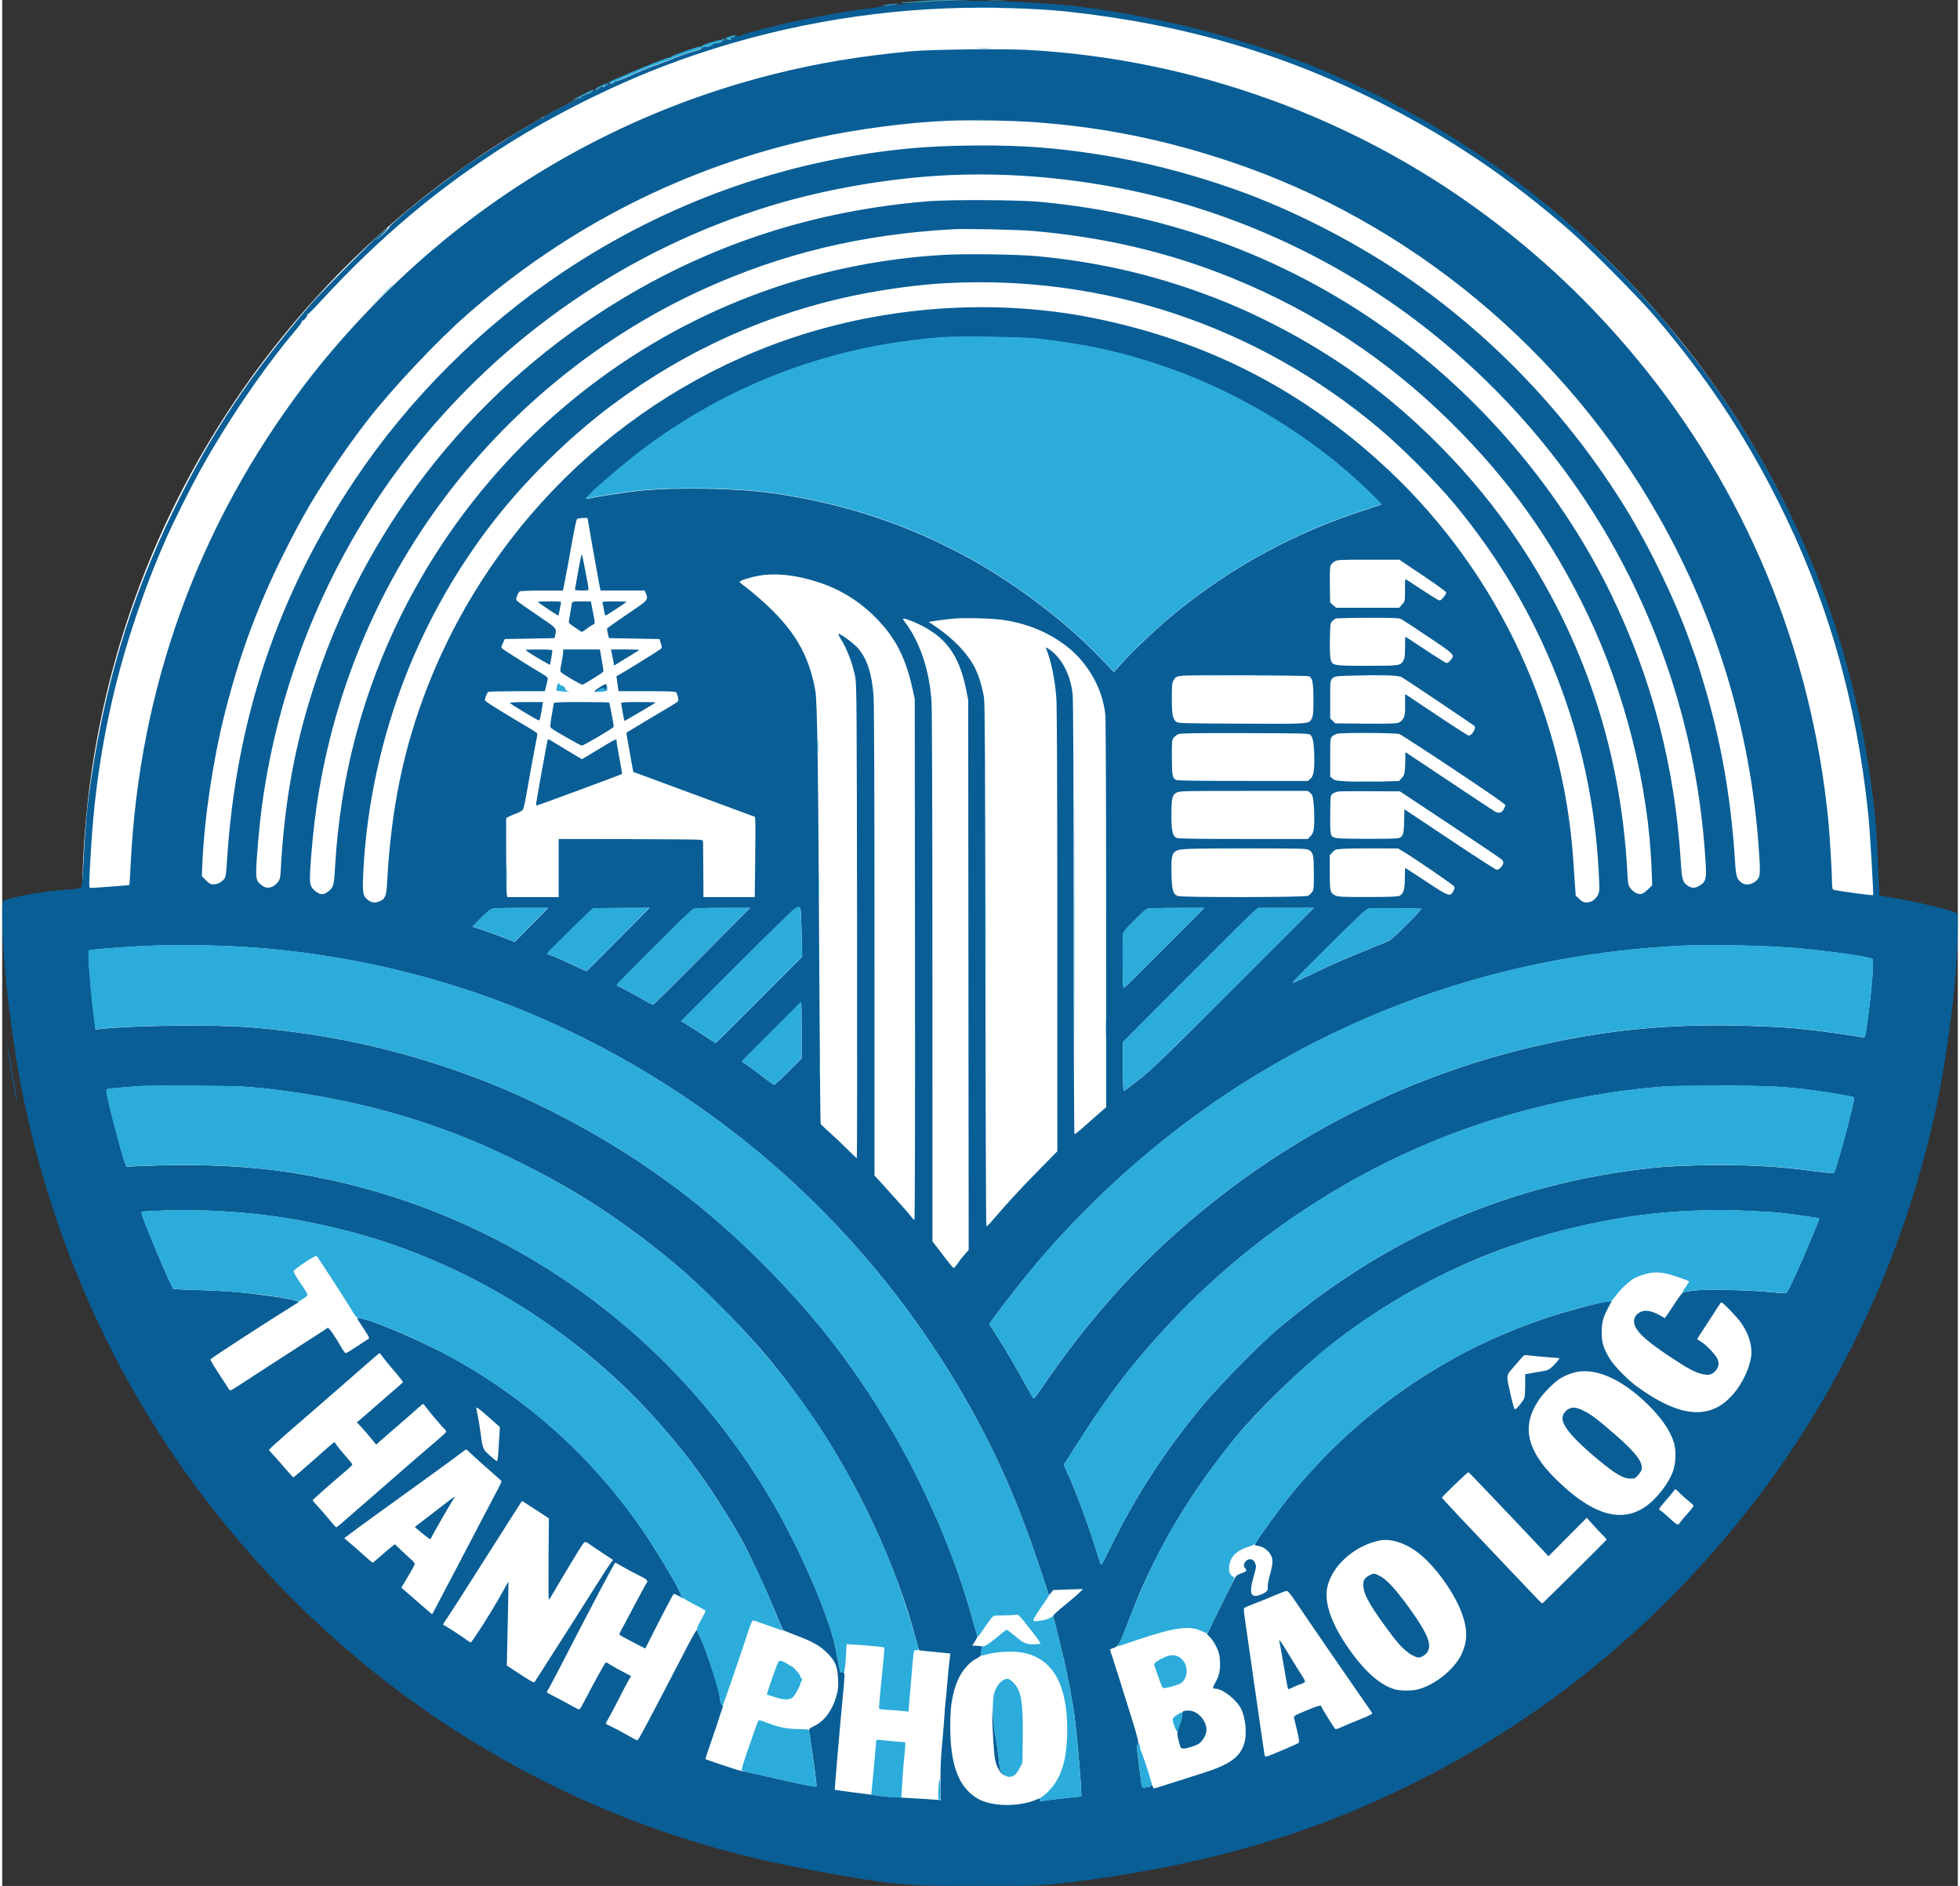 <svg height="310.156" viewBox="0 0 446 430" width="322.418" xmlns="http://www.w3.org/2000/svg"><rect x="0" y="0" width="446" height="430" fill="#333333" stroke="none"/><g fill-rule="evenodd"><path d="m18.242 205.773c0-113.156 91.676-204.887 204.758-204.887s204.758 91.73 204.758 204.887c0 113.152-91.676 204.883-204.758 204.883s-204.758-91.73-204.758-204.883zm0 0" fill="#fff"/><path d="m26.57 245.258c0-100.656 87.824-182.258 196.164-182.258s196.164 81.602 196.164 182.258c0 100.66-87.824 182.258-196.164 182.258s-196.164-81.598-196.164-182.258zm0 0" fill="#fff"/><path d="m216.594.258c-5.465.191-10.398.531-13.312.91-1.305.172-4.184.551-6.398.84-2.211.289-5.047.715-6.293.941-4.133.758-9.895 1.871-10.633 2.055-.395.102-2.344.578-4.332 1.062-1.984.484-3.656.93-3.715.992s-.336.137-.621.168c-.281.031-.652.113-.824.188-.172.074-.59.172-.93.215-.34.047-.727.223-.855.391-.152.203-.41.266-.742.18-.328-.082-.625-.012-.832.199-.18.18-.473.324-.652.324-.176 0-.324.105-.324.234 0 .152-.254.191-.73.113-.508-.082-.766-.035-.84.156-.129.344-1.801.832-2.25.66-.18-.07-.277-.047-.219.051.199.324-1.469.918-2.195.777-.441-.086-.578-.066-.387.059.227.145.113.266-.488.516-.43.18-.863.328-.957.328-.191 0-3.008.93-3.754 1.238-.25.105-1.109.434-1.902.73-.793.301-1.629.629-1.855.734-.23.105-.926.367-1.551.578-1.547.527-3.992 1.539-6.68 2.758-1.23.559-2.375.965-2.535.902-.168-.062-.25-.027-.184.078.113.18-.488.473-.848.406-.418-.074-.707.035-.59.223.07.113-.004.152-.168.09-.164-.062-.352.043-.426.23-.07.191-.262.293-.426.23-.164-.062-.621.105-1.012.375-.398.27-.77.441-.828.379-.059-.059-.395.098-.746.348-.352.25-.75.477-.891.5-.137.023-.484.172-.766.332-.285.16-.586.273-.672.25-.086-.023-.152.062-.152.195 0 .133-.055.188-.125.121-.066-.066-1.48.586-3.145 1.445-4.199 2.18-5.418 2.863-5.297 2.984.055.059-.02.102-.172.102s-.824.332-1.496.734c-.672.402-1.965 1.164-2.871 1.695-3.52 2.055-12.305 7.785-14.859 9.691-.336.254-1.875 1.402-3.422 2.555-2.879 2.145-7.773 6.02-9.07 7.18-.398.355-1.352 1.191-2.117 1.855-.766.664-1.344 1.281-1.289 1.371.055.086-.574.77-1.395 1.512-2.008 1.816-2.07 1.812-.172-.004 2.141-2.055 1.551-1.902-.723.184-3.027 2.781-13.473 13.355-15.461 15.656-13.715 15.852-22.723 29.332-31.191 46.68-10.246 20.98-16.352 41.547-19.574 65.93-.527 4-.793 7.348-1.145 14.371-.125 2.445-.27 4.836-.324 5.312-.121 1.027-.027.996-3.902 1.309-4.84.387-10.07 1.238-12.777 2.074l-1.336.414-.145.977c-.195 1.305.047 8.781.43 13.277.539 6.293 1.184 11.676 2.293 19.129 4.301 28.969 14.984 58.594 29.965 83.121.625 1.02 1.465 2.418 1.867 3.098 1.176 1.992 6.363 9.684 8.578 12.719 13.5 18.488 29.613 34.809 47.594 48.203 19.977 14.879 42.812 26.539 65.906 33.652 5.879 1.809 6.562 2.004 11.336 3.223 7.398 1.887 13.16 3.086 23.273 4.848 12.254 2.141 15.395 2.379 31.27 2.387 10.461.004 13.25-.055 16.508-.359 11.629-1.082 26.512-3.668 38.492-6.676 16.125-4.051 30.418-9.387 45.422-16.957 30.77-15.527 57.488-38.031 78.539-66.148 19.281-25.754 33-56.227 39.711-88.215 2.652-12.629 4.742-30.234 4.746-39.996v-3.32l-1.086-.453c-1.883-.781-10.129-2.645-15.012-3.387l-1.754-.27-.145-3.203c-.395-8.789-.617-12.551-.891-15.164-2.227-20.973-7.133-40.332-14.949-58.922-7.449-17.723-17.336-34.289-29.305-49.105-1.312-1.629-2.699-3.352-3.074-3.828-1.516-1.91-6.652-7.605-9.93-11.008-3.215-3.336-9.961-9.801-12.09-11.582-.793-.668-2.141-1.824-2.992-2.57-2.594-2.285-7.465-6.109-11.867-9.324-6.469-4.723-15.922-10.734-21.348-13.574-.961-.504-1.934-1.043-2.16-1.207-.23-.16-.586-.293-.789-.293-.199 0-.367-.09-.367-.195 0-.344-7.203-3.879-14.551-7.141-10.324-4.582-24.031-8.977-37.355-11.973-4.031-.91-10.938-2.242-13.004-2.508-.566-.074-1.82-.266-2.785-.422-8.766-1.438-23.824-2.297-33.953-1.941m-.93 1.637c-22.176.832-44.344 5.348-64.91 13.227-11.699 4.48-24.945 11.098-35.395 17.684-15.789 9.949-29.281 21.285-42.715 35.879-1.516 1.648-2.836 2.977-2.934 2.949-.094-.031-.148.027-.121.129.094.32-.887 1.488-1.125 1.344-.133-.082-.168-.047-.09.082.078.121-.398.852-1.051 1.625-7.645 8.996-15.934 21.168-22.449 32.949-2.004 3.625-6.066 11.77-7.324 14.684-.367.852-.832 1.922-1.031 2.375-2.531 5.762-5.34 13.41-7.633 20.781-4.664 14.988-7.574 30.918-8.555 46.832-.586 9.496-.594 10.027-.18 10.023.895-.004 8.789-.605 8.855-.672.039-.039.168-2.07.285-4.504 1.941-40.461 15.367-77.516 39.695-109.574 8.801-11.594 20.234-23.449 31.613-32.785 22.184-18.191 47.762-31.09 75.367-38.012 10.074-2.523 19.496-4.098 31.234-5.211 4.602-.434 21.148-.625 26.836-.309 37.391 2.09 73.844 15.184 103.734 37.262 13.062 9.652 24.414 20.375 34.82 32.906 24.906 29.984 40.047 66.414 43.887 105.602.305 3.121.828 11.801.828 13.777.004 1.094.094 1.758.262 1.895.246.203 8.984 1.41 9.109 1.254.156-.184-.719-14.766-1.102-18.473-2.695-25.949-9.355-49.062-20.562-71.336-7.805-15.512-16.414-28.422-28.137-42.18-3.547-4.164-14.969-15.684-19.215-19.383-13.711-11.941-26.57-20.688-42.207-28.711-22.75-11.668-45.836-18.461-72.652-21.371-6.965-.754-18.398-1.066-27.141-.738m-.102 25.641c-9.109.383-20.527 1.883-29.926 3.938-29.66 6.48-56.539 20.066-79.566 40.215-6.855 6-16.953 16.711-22.699 24.082-5.262 6.75-11.473 16.055-14.902 22.332-8.492 15.539-13.57 28.289-17.621 44.227-2.715 10.699-4.723 24.02-5.18 34.391l-.133 3.047.934.934c.77.77 1.066.938 1.691.938.891 0 1.68-.371 2.375-1.117.473-.508.516-.77.766-4.621 2.07-32.055 11.621-60.387 29.188-86.586 12.367-18.441 28.793-34.84 47.277-47.203 23.773-15.898 50.586-25.496 78.922-28.25 8.598-.836 21.805-.934 30.234-.227 15.324 1.285 29.504 4.348 44.273 9.559 13.5 4.766 28.359 12.449 40.398 20.887 19.352 13.562 35.965 31.23 48.551 51.629 5.66 9.172 11.363 21.004 14.863 30.824.527 1.48 1.09 3.039 1.254 3.469.164.426.906 2.801 1.652 5.273 4.074 13.492 6.379 26.531 7.293 41.246.203 3.273.414 3.949 1.492 4.75 1.051.789 2.805.355 3.762-.934.496-.66.516-1.945.133-7.281-1.922-26.469-9.605-51.93-22.637-75.012-21.555-38.188-56.867-67.48-97.895-81.207-14.953-5-29.062-7.848-44.488-8.977-5.215-.379-14.914-.539-20.012-.324m-.102 12.422c-13.039.625-27.707 3.16-40.094 6.93-32.281 9.824-60.777 29.312-81.918 56.027-18.297 23.117-30.215 51.316-34.219 80.957-.535 3.984-1.234 11.777-1.285 14.406-.047 2.371.125 2.797 1.5 3.734 1.125.773 2.504.363 3.566-1.059.285-.379.434-.957.48-1.848.883-16.715 3.34-29.938 8.305-44.652 12.168-36.09 36.906-66.734 69.773-86.434 21.191-12.699 44.207-20.031 69.449-22.121 4.957-.41 20.555-.344 25.492.109 30.336 2.785 57.984 13.266 81.938 31.062 20.297 15.078 37.59 35.922 48.508 58.469 9.348 19.293 14.531 39.246 15.891 61.125.25 4.02.426 4.566 1.773 5.398.824.512 1.582.449 2.664-.227 1.18-.727 1.41-1.555 1.254-4.426-1.543-27.641-9.508-53.703-23.613-77.242-10.805-18.031-25.543-34.352-42.66-47.238-19.906-14.988-43.363-25.41-67.695-30.086-13.098-2.52-26.387-3.5-39.109-2.887m1.441 12.309c-20.945 1.172-38.996 5.512-57.066 13.723-25.539 11.605-48.047 30.789-63.812 54.387-12.727 19.055-20.988 40.637-24.332 63.582-.598 4.105-1.242 10.609-1.445 14.586-.16 3.129-.039 3.605 1.16 4.617 1.133.957 1.949.953 3.094-.012 1.082-.91 1.195-1.371 1.434-5.672.25-4.539.824-9.941 1.551-14.656 5.621-36.41 25.074-69.777 54.191-92.953 23.848-18.977 52.531-29.969 82.852-31.746 5.207-.305 17.141-.137 21.777.309 14.641 1.41 27.918 4.598 41.445 9.953 11.895 4.711 24.301 11.715 34.406 19.418 11.625 8.859 22.438 19.973 30.887 31.75 16.707 23.281 26.047 50.105 27.586 79.219.148 2.809.199 3.078.695 3.727.727.957 1.801 1.516 2.551 1.328.324-.086 1.004-.562 1.508-1.07l.922-.922-.129-3.562c-.691-19.023-6.051-40.359-14.66-58.355-8.004-16.73-17.797-30.461-31.125-43.641-14.445-14.281-31.094-25.254-49.918-32.902-14.352-5.828-29.055-9.297-45.406-10.715-3.426-.297-15.289-.551-18.164-.391m-1.855 12.305c-5.762.316-13.184 1.293-19.609 2.578-20.273 4.055-39.184 12.488-56.035 24.98-9.844 7.301-19.801 17.055-27.465 26.902-8.113 10.426-14.902 22.344-19.793 34.738-5.676 14.391-9.062 30.004-9.781 45.121-.223 4.652-.121 5.309.934 6.203.891.754 1.707.863 2.859.379 1.191-.5 1.48-1.234 1.637-4.215.887-16.914 3.793-30.906 9.344-45.008 15.035-38.203 46.684-67.824 85.48-80.012 21.527-6.758 45.332-8.039 66.898-3.598 24.684 5.09 45.547 15.57 64.188 32.246 26.027 23.293 42.102 56.02 44.574 90.75.121 1.766.305 4.414.402 5.887l.184 2.68.836.785c.672.629.996.781 1.641.781 1.047 0 2.094-.703 2.605-1.75.379-.781.387-1.02.152-5.477-1.617-30.715-12.961-59.605-32.797-83.527-4.352-5.25-12.004-12.922-17.391-17.441-27.836-23.344-62.734-34.992-98.863-33.004m-1.137 12.398c-3.008.223-8.406.887-11.762 1.449-20.441 3.422-39.512 11.621-56.094 24.121-4.801 3.617-13.156 10.871-12.867 11.164.059.055.551 0 1.098-.129 1.488-.348 8.535-1.414 11-1.668 8.379-.855 22.07-.617 30.238.523 16.547 2.32 31.672 7.371 45.785 15.281 10.445 5.855 21.266 14.117 28.938 22.09l3.301 3.434 2.164-2.398c2.5-2.77 7.871-7.812 11.457-10.758 13.258-10.883 27.66-18.691 44.211-23.973 1.73-.551 3.145-1.062 3.148-1.133 0-.074-1.324-1.418-2.941-2.984-12.199-11.836-28.605-21.98-44.938-27.793-10.348-3.684-18.934-5.621-30.754-6.953-3.488-.395-17.93-.57-21.984-.273m-82.828 41.398c-.121.145-.508 1.891-.863 3.875-.844 4.758-1.812 9.961-2.102 11.316l-.234 1.086h-4.727c-2.602 0-4.891.086-5.09.191-.199.109-.492.586-.648 1.062-.281.855-.277.875.324 1.359.336.27 2.398 1.707 4.582 3.188 4.301 2.922 4.152 2.746 3.793 4.434l-.133.621-11.344.203-.445.934c-.418.863-.426.953-.109 1.262.32.309 6.469 4.191 9.168 5.781.652.387 1.188.824 1.188.973 0 .148-.152.871-.336 1.605l-.336 1.336-6.32.004c-3.477 0-6.426.07-6.559.156-.332.215-.922 1.703-.77 1.949.195.316 3.039 2.113 7.609 4.812 2.273 1.34 4.188 2.527 4.258 2.637.07.109.051.539-.039.957-.215.957-1.883 10.059-2.469 13.469-.246 1.422-.57 2.781-.719 3.02-.152.238-.863.648-1.582.906-.719.262-1.516.605-1.77.762l-.465.285.004 8.215c0 4.52.059 8.562.129 8.988l.129.777h11.711v-13.234l15.941.023c8.77.016 16.176.082 16.461.156.285.07.527.246.535.391.012.141.035 3.047.051 6.461l.035 6.203h11.707l.094-8.43c.055-4.633.059-8.75.016-9.148l-.086-.723-4.164-1.527c-2.289-.836-7.785-2.871-12.211-4.516-4.43-1.648-8.793-3.258-9.703-3.586l-1.648-.586-.434-2.336c-.898-4.859-1.18-6.578-1.098-6.645.133-.113 9.172-5.531 10.457-6.27.625-.359 1.207-.766 1.293-.902.172-.281-.133-1.605-.461-2.012-.164-.195-1.754-.258-6.668-.258h-6.453l-.125-.773c-.066-.43-.176-1.195-.234-1.707l-.113-.93 1.711-.988c1.645-.949 7.469-4.578 8.309-5.18.387-.273.391-.34.094-1.301l-.312-1.012-5.758-.102-5.754-.102-.262-1.023c-.141-.559-.211-1.094-.156-1.188.059-.09 1.359-1.027 2.891-2.082 1.535-1.051 3.504-2.402 4.375-3 1.832-1.258 2.082-1.688 1.621-2.793l-.324-.77h-10.078l-.348-1.707c-.305-1.508-2.594-14.523-2.594-14.746 0-.227-2.242-.062-2.441.176m.812 9.074c-.352 1.762-1.262 6.84-1.262 7.027 0 .098.695.176 1.547.176 1.375 0 1.547-.043 1.547-.391 0-.504-1.398-7.699-1.52-7.82-.051-.051-.191.402-.312 1.008m171.945.586c-.371.227-.77.668-.891.98-.133.348-.191 2.082-.148 4.465l.066 3.895.676.602.672.602h14.398l.641-.73c.703-.805.695-.746.676-3.77-.012-1.598.047-2.09.23-1.984.137.078 1.695 1.098 3.461 2.27 1.77 1.168 3.48 2.242 3.797 2.391.555.25.617.223 1.281-.547.387-.449.676-.957.641-1.133-.031-.176-2.453-1.926-5.379-3.887l-5.32-3.566h-7.062c-6.695 0-7.094.023-7.738.414m-131 3.195c-1.98.309-4.648 1.141-4.637 1.445.004.121.492.555 1.082.965.594.414 2.238 1.77 3.656 3.016 7.52 6.602 11.055 12.492 12.516 20.844.445 2.543.668 17.922.879 60.477.105 20.871.254 38.082.328 38.254.078.168.887.961 1.797 1.758.91.797 2.711 2.492 3.996 3.77 1.289 1.281 2.395 2.328 2.461 2.328.062 0 .086-24.309.051-54.016-.062-49.68-.094-54.156-.414-55.707-.691-3.348-1.859-6.395-3.383-8.809-.277-.441-.473-.891-.438-1 .109-.332 3.422 2.074 4.402 3.199 2.105 2.41 3.23 5.848 3.598 10.984.133 1.828.211 22.504.211 56.09l.004 53.195 1.91 2.09c3.199 3.508 6.137 6.832 6.574 7.449.23.32.504.586.613.586.121 0 .172-22.258.137-59.395l-.059-59.395-.574-2.586c-1.492-6.691-3.758-11.16-7.848-15.445-3.883-4.066-8.41-6.922-13.656-8.602-5.016-1.609-9.359-2.102-13.207-1.496m-50.668 6.004c0 .133 4.602 3.211 4.684 3.129.035-.035.16-.613.281-1.285.117-.672.266-1.387.32-1.586.098-.328-.117-.359-2.59-.359-1.484 0-2.695.043-2.695.102m7.754.363c-.055.254-.199 1.117-.32 1.914-.121.793-.273 1.699-.336 2.008-.098.496.016.645.984 1.293.605.398 1.301.875 1.547 1.051.418.305.504.281 1.441-.441.551-.418 1.211-.859 1.465-.977.566-.258.566-.113.012-2.973l-.457-2.34h-2.121c-2.031 0-2.125.02-2.215.465m6.973-.152c.066.172.223.914.352 1.648.223 1.281.254 1.328.676 1.102.707-.379 4.469-2.887 4.469-2.98 0-.047-1.262-.082-2.805-.082-2.422 0-2.793.043-2.691.312m79.902 3.621c-1.023.102-2.68.305-3.684.453l-1.828.266 1.727 1.176c4.059 2.773 7.312 6.219 8.852 9.367.926 1.895 1.707 4.484 2.066 6.848.188 1.23.262 16.207.305 61.023.035 32.668.133 59.414.227 59.434.094.023.766-.648 1.492-1.5 3.859-4.473 6.223-7.027 11.004-11.891l3.68-3.73-.004-50.129c0-31.246-.078-51.219-.207-53.023-.312-4.434-1.18-8.609-2.41-11.664-.07-.16.324.027.863.414 2.852 2.043 4.758 5.754 5.254 10.215.133 1.188.215 19.645.227 51.016.008 27.035.094 49.203.188 49.262s1.227-.848 2.516-2.012c1.293-1.164 2.883-2.57 3.531-3.125l1.188-1.008-.008-43.758c0-25.582-.082-44.582-.199-45.746-.547-5.648-3.785-11.539-8.367-15.234-4.184-3.375-9.047-5.461-14.809-6.348-2.535-.391-9.031-.562-11.602-.305m87.305-.016c-.227.094-.598.375-.824.625-.375.418-.422.805-.48 4.145-.039 2.184.027 4.016.16 4.504.387 1.449.602 1.488 8.398 1.484 7.402-.004 7.5-.016 8.184-1.191.328-.562.395-1.082.391-3.051-.004-1.305.039-2.371.09-2.371.059 0 2.133 1.352 4.609 3 2.48 1.648 4.648 2.996 4.82 2.996s.551-.285.844-.637c1.055-1.254 1.066-1.238-5.043-5.336-3.07-2.059-5.848-3.879-6.18-4.051-.504-.262-1.742-.312-7.582-.301-3.836.008-7.16.09-7.387.184m-98.297.684c3.5 4.598 5.676 11.09 6.145 18.348.113 1.758.199 27.863.199 62.984l.004 59.98 1.027 1.324c.566.727 1.609 2.09 2.32 3.023.715.941 1.398 1.707 1.52 1.707.125.004.52-.449.879-1.008.359-.559 1.074-1.48 1.586-2.051l.93-1.039-.109-125.438-.461-2.285c-1.645-8.199-4.879-12.418-11.82-15.418-1.023-.441-2.059-.801-2.297-.801-.422 0-.422.012.078.672m-86.219 6.688c.703.547 5.27 3.246 5.34 3.16.074-.086.543-2.922.543-3.273 0-.145-1.07-.215-3.148-.211-2.879.004-3.113.035-2.734.324m8.352.238c-.004.312-.172 1.43-.379 2.48-.34 1.742-.344 1.934-.047 2.191.738.633 4.566 2.852 4.812 2.785.449-.113 4.676-2.742 4.766-2.961.047-.113-.109-1.301-.348-2.637l-.43-2.43h-8.367zm11.02 0c.062.312.23 1.141.363 1.836l.246 1.27 1.051-.672c.578-.371 1.863-1.156 2.859-1.742.992-.59 1.805-1.113 1.805-1.164 0-.055-1.449-.098-3.223-.098h-3.223zm130.359 5.406c-1.59.176-1.738.254-2.211 1.117-.305.555-.363 1.215-.359 4.074.004 3.602.184 4.598.957 5.297.406.371 1.094.391 14.828.453 16.012.074 15.52.109 16.168-1.262.281-.59.344-1.387.344-4.258 0-3.867-.238-5.027-1.098-5.297-.625-.195-26.969-.312-28.629-.125m38.559-.004c-5.445.172-5.012-.293-5.012 5.402v4.332l.57.57.57.574 6.758.066c4.449.043 7.016-.012 7.516-.16.516-.152.906-.461 1.211-.961.402-.648.457-1.023.457-3.18v-2.445l.543.348c.293.188 3.492 2.32 7.105 4.734 3.613 2.414 6.699 4.391 6.863 4.391.727 0 1.738-1.676 1.316-2.18-.18-.219-14.434-9.793-16.57-11.133-.699-.438-4.785-.566-11.328-.359m-171.055 2.297c-1.074.586-2.035 1.434-1.633 1.441.18.004.543-.18.809-.406.262-.227.715-.41 1.008-.41.375.004.453.059.262.18-.207.133-.176.199.145.285.547.141.582.09.48-.77-.098-.84-.109-.844-1.07-.32m-21.055 3.91c0 .188 6.109 3.875 6.609 3.992.191.043.367-.551.609-2.059l.344-2.121h-3.781c-2.098 0-3.781.082-3.781.188m10.035.07c-.039.145-.258 1.422-.488 2.844-.387 2.395-.395 2.605-.082 2.859.758.609 6.645 3.965 6.957 3.965.426 0 7.125-3.941 7.25-4.266.051-.133-.145-1.402-.438-2.82-.289-1.418-.531-2.637-.531-2.707 0-.074-2.836-.133-6.297-.133-4.871 0-6.32.059-6.371.258m15.352-.016c0 .258.672 3.957.738 4.059.02.035.953-.484 2.074-1.152 1.121-.668 2.711-1.609 3.535-2.086.824-.48 1.496-.914 1.496-.969 0-.051-1.762-.094-3.922-.094-2.844 0-3.922.066-3.922.242m127.156 7.055c-.387.137-.898.516-1.133.836-.402.547-.434.844-.422 4.445.012 4.184.148 4.871 1.031 5.211.332.125 6.121.199 15.266.199h14.734l.535-.465c.707-.609.922-1.629.918-4.395-.004-3.199-.266-5.02-.805-5.559-.434-.434-.492-.438-14.926-.48-10.91-.031-14.668.02-15.199.207m36.129-.059c-.383.09-.895.363-1.137.605-.418.422-.438.629-.438 4.793v4.355l.555.477c.5.434.836.492 3.609.633 1.684.082 4.961.098 7.289.031l4.23-.125.641-.695c.582-.633.648-.852.754-2.438.059-.961.082-2.141.051-2.621-.043-.621.012-.836.176-.734.133.078 4.648 3.086 10.043 6.684 5.391 3.598 10.004 6.652 10.254 6.781.828.445 1.484.297 1.926-.43.223-.371.406-.836.41-1.035 0-.25-3.652-2.789-11.715-8.152-6.441-4.281-12.035-7.906-12.434-8.055-.82-.301-12.988-.363-14.215-.074m-180.086 1.602c-.148.484-2.598 14.117-2.598 14.461 0 .148.09.273.199.273.254 0 19.184-7 19.395-7.176.051-.039-.207-1.629-.57-3.531s-.66-3.676-.656-3.945c0-.641.035-.656-4.285 1.945l-3.609 2.176-1.469-.863c-.812-.477-2.504-1.504-3.77-2.281-1.266-.781-2.352-1.422-2.414-1.422-.059 0-.16.164-.223.363m143.527 11.785c-1.031.516-1.211 1.254-1.227 4.926-.016 3.859.273 5.102 1.258 5.445.449.156 5.211.227 15.25.227h14.598l.617-.633c.43-.441.656-.918.746-1.578.18-1.316.148-4.414-.066-6.262-.148-1.293-.27-1.621-.723-2.016l-.547-.469h-14.594c-13.477 0-14.645.027-15.312.359m36.84-.227c-1.043.242-1.562.57-1.703 1.082-.086.297-.152 2.375-.152 4.617 0 4.566.004 4.59 1.465 4.93.922.211 13.344.227 14.098.016 1.039-.293 1.254-.93 1.309-3.875l.055-2.711.512.332c.281.184 4.875 3.246 10.207 6.805 5.336 3.559 9.926 6.523 10.207 6.594.395.102.629-.016 1.086-.527.777-.871.738-1.32-.188-2.043-.621-.484-14.93-10.039-21.414-14.301l-1.445-.949-6.809-.031c-3.746-.02-7 .008-7.227.062m-33.855 13.082c-4.152.184-4.305.398-4.188 5.789.082 3.684.344 4.578 1.457 4.965.965.336 28.992.301 29.652-.043.273-.137.691-.516.93-.836.402-.547.434-.84.422-4.344-.012-4.062-.125-4.637-1.055-5.246-.531-.348-1.367-.375-12.547-.387-6.59-.012-13.191.035-14.672.102m34.922-.008c-1.727.121-1.855.164-2.426.805l-.602.672.008 3.875c0 4.312.09 4.695 1.234 5.27.641.324 1.453.359 7.426.359 4.945-.004 6.844-.074 7.227-.262.938-.469 1.238-1.445 1.238-4.027 0-1.277.043-2.324.102-2.324.055 0 2.168 1.371 4.695 3.043 5.188 3.441 5.547 3.57 6.242 2.281.316-.59.363-.859.195-1.137-.227-.371-8.758-6.219-11.332-7.77l-1.441-.863-5.371-.027c-2.953-.012-6.191.035-7.195.105m-124.977 13.645c-.383.203-6.379 6.062-13.332 13.012l-12.637 12.645 1.465.875c.805.48 2.555 1.598 3.883 2.484 1.332.887 2.469 1.613 2.531 1.613s4.527-4.43 9.922-9.84l9.805-9.836-.141-5.668c-.16-6.281-.09-6.035-1.496-5.285m-69.273.117c-.34.152-1.445 1.117-2.453 2.145l-1.836 1.863.699.195c.887.246 6.902 2.422 8.062 2.91l.871.375 2.695-2.738c1.484-1.508 3.203-3.258 3.824-3.895l1.125-1.152-6.184.008c-4.75.008-6.328.074-6.805.289m23.172-.125c-.27.105-10.477 10.125-10.477 10.281 0 .02.582.246 1.289.5.711.258 2.723 1.152 4.477 2 1.754.84 3.238 1.504 3.301 1.469.066-.031 3.32-3.289 7.23-7.238l7.113-7.184-6.285.016c-3.461.008-6.449.078-6.648.156m22.855.125c-.613.277-17.613 17.188-17.434 17.34.055.043.98.527 2.059 1.074 1.074.547 2.879 1.543 4.004 2.211 1.125.672 2.148 1.188 2.27 1.156.125-.039 5.148-5.02 11.16-11.074l10.934-11.004-6.188.008c-4.766.008-6.328.074-6.805.289m103.57-.09c-.691.277-5.172 4.797-5.426 5.469-.152.395-.207 2.633-.168 6.641.051 5.301.098 6.023.367 5.871.172-.094 4.348-4.227 9.285-9.18l8.973-9.008-6.289.012c-3.461.008-6.492.094-6.742.195m24.578.391c-.441.328-7.398 7.215-15.457 15.305l-14.656 14.703v5.578c0 3.07.078 5.578.172 5.582.098 0 1.676-1.18 3.512-2.625 2.945-2.316 5.461-4.746 21.594-20.883l18.266-18.258h-12.625zm26.094-.457c-.676.078-1.633.957-9.25 8.496-4.672 4.625-8.418 8.438-8.316 8.469.102.035 1.988-.809 4.199-1.879 4.789-2.32 7.586-3.547 13.078-5.75 2.262-.906 4.434-1.812 4.828-2.016.863-.445 7.531-7.086 7.273-7.246-.215-.133-10.742-.203-11.812-.074m-281.289 8.645c-5.43.328-10.449.762-10.719.93-.332.203.371 9.164 1.27 16.195l.23 1.82 1.055-.117c8.137-.883 26.781-1.055 35.109-.32 18.035 1.582 34.395 5.305 51.102 11.633 11.688 4.426 24.801 11.156 35.688 18.316 11.031 7.262 19.723 14.387 29.531 24.207 12.203 12.223 21.547 24.461 30.164 39.508 7.254 12.664 13.707 27.934 17.172 40.629.402 1.48.879 3.117 1.055 3.645.324.953.324.957-.316 1.965l-.637 1.008 1.148.062 1.152.062-.148.766c-.082.418-.152.945-.164 1.168-.008.266-.344.57-.984.891-2.098 1.059-3.98 3.559-4.867 6.465-.867 2.84-1.133 4.898-1.141 8.883-.02 8.832 1.867 13.922 6.109 16.5 3.125 1.895 9.191 2.07 13.359.387 1.145-.465 1.176-.469 1.07-.07-.098.375-.031.398.699.277 1.062-.18 5.379-.695 7.223-.863l1.457-.137-.078-1.789c-.141-3.258-1.086-13.648-1.516-16.637-.523-3.664-1.461-8.637-2.359-12.551-.906-3.93-2.289-9.531-2.461-9.945-.148-.367.207-.715 3.508-3.43 1.129-.926 2.32-1.969 2.648-2.312l.594-.625-3.379.109-3.383.113-.488.598-.488.594-2.324-6.973c-5.18-15.52-10.805-27.93-18.531-40.883-19.57-32.816-47.328-59.195-81.055-77.023-23.668-12.516-49.234-20.062-76.32-22.535-9.223-.844-21.172-1.047-29.984-.52m352.738-.164c-37.496 1.797-72.805 13.211-103.527 33.469-18.07 11.918-35.215 27.699-48.293 44.441-3.984 5.098-6.277 8.152-6.277 8.344 0 .121.734 1.312 1.629 2.656 1.5 2.238 4.922 8.086 7.328 12.52.543.992 1.059 1.809 1.148 1.809.094 0 .754-.859 1.469-1.91 11.754-17.266 23.688-30.301 38.832-42.434 23.875-19.125 51.777-31.945 81.891-37.625 13.355-2.52 25.594-3.434 40.309-3.008 6.926.195 9.246.348 14.594.938 2.918.324 11.121 1.477 11.918 1.676.582.145.57.176 1.066-3.34 1.008-7.172 1.578-14.117 1.188-14.512-.449-.457-9.801-1.797-17.004-2.441-6.711-.598-19.859-.891-26.27-.582m-201.582 13.348c-.23.254-3.266 3.297-6.742 6.754-3.48 3.461-6.301 6.301-6.273 6.312.336.148 3.211 2.23 4.941 3.57 1.211.941 2.328 1.715 2.477 1.715.152 0 1.621-1.352 3.266-3.004l2.988-3.004v-6.402c0-3.523-.051-6.402-.117-6.406-.062 0-.305.207-.539.465m-180.543 9.047c.121 1.48 1.598 10.543 2.039 12.508.473 2.094.352.879-.219-2.227-.297-1.617-.855-4.895-1.234-7.285-.383-2.387-.645-3.734-.586-2.996m29.812 9.641c-.398.039-2.086.176-3.754.309-1.664.133-3.141.312-3.281.398-.191.117-.145.629.207 2.191 1.238 5.504 3.891 15.188 4.223 15.41.117.078.273.102.352.055.082-.051 3.031-.18 6.555-.289 10.863-.336 21.547.211 30.191 1.543 49.84 7.695 92.57 38.969 115.113 84.254 4.715 9.473 8.539 19.242 9.508 24.297 1.164 6.074 1.09 5.777 1.387 5.363.258-.352.277-.352.277-.016 0 .211.098.301.23.223.234-.148.164 1.48-.234 5.387-.484 4.801-1.895 21.219-1.828 21.285.043.043 1.984.312 4.312.609 2.324.293 4.785.625 5.469.738.68.113 3.742.348 6.809.523 3.066.172 6.016.359 6.551.414l.984.098-.027-4.387c-.012-2.688.105-5.637.305-7.598.176-1.766.422-4.695.543-6.512.117-1.82.258-3.59.309-3.93.055-.34.242-2.391.422-4.551.18-2.16.414-4.48.52-5.156.102-.676.156-1.258.121-1.297-.039-.035-1.629-.203-3.539-.371-1.906-.168-3.512-.352-3.57-.406-.051-.055-.355-1.102-.672-2.328-4.387-16.902-13.645-36.656-24.367-51.98-6.254-8.938-11.156-14.848-18.648-22.48-7.301-7.438-12.262-11.82-19.816-17.504-8.988-6.762-16.562-11.43-27.141-16.715-9.809-4.902-18.078-8.156-28.438-11.188-10.668-3.121-24.527-5.598-35.301-6.312-2.797-.184-21.891-.25-23.77-.078m348.805.004c-.398.035-1.883.172-3.305.297-13.484 1.195-28.797 4.539-41.898 9.152-26.062 9.176-49.902 24.828-68.75 45.129-8.086 8.707-13.289 15.48-20.246 26.352l-3.445 5.387.734 1.59c1.828 3.969 4.562 11.262 6.445 17.203.594 1.875 1.117 3.527 1.164 3.668.047.145.156.258.246.254.09 0 1.062-1.84 2.156-4.082 5.719-11.676 12.504-22.07 21.203-32.504 3.297-3.953 12.355-13.199 16.016-16.352 25.168-21.645 53.934-34.09 86.75-37.516 4.926-.516 14.523-.75 20.883-.512 6.305.234 10.176.566 15.965 1.363 2.145.297 3.965.453 4.062.355.559-.578 4.922-16.934 4.598-17.242-.211-.199-5.391-1.09-9.559-1.641-6.328-.84-10.629-1.039-21.773-1.004-5.789.02-10.848.062-11.246.102m-344.371 28.41c-1.586.078-3.059.156-3.27.172-.312.02-.359.129-.246.594.445 1.797 6.738 16.719 7.18 17.023.098.07 2.508.184 5.355.262 2.848.074 6.859.281 8.918.457 4.738.41 11.629 1.395 13.195 1.887l1.199.375-1.922 1.195c-5.797 3.602-18.188 11.66-18.277 11.887-.055.145.773 1.586 1.848 3.203 1.07 1.621 2.062 3.152 2.199 3.41.133.254.359.465.5.465.137 0 .871-.414 1.625-.926.758-.508 4.75-3.102 8.875-5.758 9.93-6.402 11.375-7.34 11.652-7.566.23-.195 1.656 1.832 3.219 4.582.371.648.785 1.184.926 1.188.137 0 1.262-.672 2.5-1.496 1.234-.828 2.418-1.602 2.621-1.719.344-.199.258-.398-.969-2.277-1.891-2.891-1.801-2.652-.898-2.48 3.488.656 14.738 5.508 21.469 9.262 17.598 9.816 32.227 23.207 43.426 39.754 2.426 3.586 6.574 10.418 7.531 12.41.328.68.723 1.504.875 1.824l.285.586-.969-.539c-.527-.297-1.031-.469-1.121-.379-.176.184-2.781 5.148-4.969 9.484l-1.473 2.914-2.805-1.445c-1.543-.793-2.895-1.527-3.004-1.625-.121-.113-.074-.391.133-.746.184-.312 1.555-2.891 3.051-5.734 1.496-2.844 2.805-5.258 2.91-5.367.469-.477.094-.875-1.625-1.703-.988-.477-2.605-1.34-3.602-1.914-.996-.574-1.844-1.043-1.887-1.043-.195 0-5.539 10.102-12.305 23.262-1.289 2.5-2.555 4.895-2.816 5.32-.266.422-.48.844-.48.938 0 .09.625.473 1.395.848.766.375 2.383 1.23 3.594 1.902 1.211.676 2.281 1.227 2.375 1.223.094 0 .5-.629.902-1.395 3.039-5.789 5.02-9.355 5.191-9.355.113 0 .449.172.75.383.457.316 2.344 1.359 4.523 2.492l.465.242-.633 1.078c-.344.594-1.285 2.383-2.086 3.973-.805 1.594-1.82 3.516-2.258 4.273-.441.762-.805 1.434-.805 1.5 0 .062.594.387 1.316.715.723.328 2.301 1.168 3.508 1.863 1.207.695 2.277 1.266 2.383 1.266.238 0 2.18-3.645 11.332-21.285 1.574-3.027 2.227-4.109 2.312-3.824.062.219.422 1.051.793 1.844 1.414 3.031 4.359 12.086 4.363 13.426 0 .734.422 1.996.625 1.871.109-.066.156.004.109.148-.777 2.48-2.25 6.887-3.047 9.129-.562 1.578-.98 2.902-.938 2.949.156.152 7.41 2.574 7.953 2.652.867.121 4.203.855 7.164 1.57 1.473.355 4.375 1 6.449 1.43 3.414.703 3.766.746 3.766.422 0-.543-.77-6.348-1.246-9.402-.23-1.48-.445-2.891-.484-3.141-.055-.375.164-.566 1.23-1.09 2.359-1.164 4.148-3.629 5.066-6.969.359-1.32.418-1.984.336-3.684-.148-2.988-.637-4.152-2.531-6.027-1.672-1.66-3.273-2.547-7.414-4.109-1.359-.512-2.531-1-2.609-1.082-.078-.09-1.141-2.578-2.359-5.535-1.953-4.727-5.602-12.461-7.242-15.348-5.926-10.402-11.766-18.602-19.137-26.852-17.059-19.098-39.68-33.715-64.02-41.367-6.145-1.93-13.676-3.695-20.543-4.816-9.117-1.484-20.266-2.113-29.406-1.652m349.734.004c-14.855.574-31.812 4.23-46.438 10.016-12.582 4.977-25.609 12.52-36.016 20.848-7.047 5.641-16.195 14.535-21.234 20.641-10.066 12.195-18.051 25.508-23.301 38.84-.516 1.305-1.41 3.586-1.984 5.062-1.367 3.504-1.652 3.949-2.703 4.266-.465.137-.809.352-.766.477.367 1.004 3.387 10.512 4.969 15.664 1.469 4.766 1.625 5.469 1.328 5.941-.203.328-.184.914.09 2.953.188 1.395.461 3.496.598 4.66.281 2.309.215 2.23 1.672 1.988.512-.086.781-.242.793-.461.008-.188.109-.082.223.23s.281.57.371.57c.086 0 1.863-.551 3.953-1.223 2.09-.668 5.293-1.691 7.121-2.27 6.219-1.965 8.547-3.641 9.512-6.848.637-2.113.27-5.824-.785-7.891-1.035-2.043-4.211-4.512-5.789-4.512-.715 0-.73-.195-.094-1.309.93-1.633 1.223-2.93 1.105-4.941-.09-1.574-.211-2.059-.836-3.328-.406-.816-1.051-1.789-1.434-2.164l-.699-.672 1.098-2.223c.602-1.219 2.027-4.121 3.164-6.445 1.141-2.324 2.219-4.395 2.402-4.594.18-.199.777-.516 1.332-.699 1.082-.355 1.203-.57.676-1.152-.727-.805.359-2.238 1.48-1.953.352.086.637.383.84.871.289.695.273.871-.324 2.957-1.164 4.094-.715 5.145 1.754 4.141 1.23-.5 1.617-.957 1.43-1.703-.066-.262.172-1.527.535-2.82.766-2.754.742-3.77-.117-4.895-.695-.914-1.578-1.469-2.613-1.645l-.785-.133.332-.645c.527-1.023 5.023-7.246 7.195-9.969 9.828-12.289 21.527-22.426 35.086-30.395 7.516-4.418 15.215-7.898 24.043-10.867 4.031-1.355 11.605-3.406 13.543-3.672l1.262-.168-.777 1.461c-1.242 2.352-1.535 3.461-1.523 5.801.008 2.277.375 3.484 1.77 5.832.969 1.637 4.031 4.793 6.137 6.336 10.48 7.656 17.648 7.906 22.914.781 1.906-2.582 3.32-6.152 3.32-8.395 0-2.324-.809-4.641-2.402-6.879-.941-1.32-4.109-4.602-4.445-4.602-.09 0-.516.566-.941 1.254-.426.695-1.633 2.562-2.684 4.156-1.051 1.59-1.91 2.926-1.91 2.965 0 .035.395.293.875.578 1.164.688 3.387 3.027 3.793 3.992.422 1.016.227 1.969-.562 2.762-.805.801-1.449.957-2.809.672-1.711-.359-3.543-1.344-7.82-4.203-5.453-3.645-7.617-5.738-7.859-7.59-.141-1.055.594-2.109 1.738-2.508 1.062-.371 2.453-.074 4.164.883l1.109.629.336-.438c.18-.238 1.059-1.562 1.953-2.934 1.078-1.656 1.773-2.527 2.062-2.582.242-.047 1.301-.203 2.352-.34 2.383-.312 12.137-.129 16.766.312 1.762.168 3.461.312 3.781.316.543.008.664-.16 1.828-2.629 2.129-4.492 6.273-14.285 6.109-14.422-.148-.125-5.941-.965-8.621-1.254-2.992-.32-11.852-.715-14.965-.668-.906.012-3.461.094-5.676.18m-300.625 33.742c-2.352 2.078-13.266 11.582-19.652 17.105-2.168 1.879-3.949 3.512-3.953 3.637-.008.121.23.445.527.723.297.277 1.516 1.641 2.711 3.035 1.195 1.395 2.215 2.531 2.27 2.531.117 0 1.855-1.477 4.594-3.91 3.145-2.789 3.367-2.988 4.094-3.59l.691-.57.633.883c.348.484 1.266 1.594 2.043 2.461.777.867 1.414 1.672 1.414 1.793 0 .117-.59.711-1.309 1.316-2.535 2.137-7.672 6.652-7.73 6.797-.035.082.461.695 1.102 1.363.637.664 1.82 2.027 2.629 3.02.809.996 1.551 1.812 1.648 1.812.098 0 .801-.551 1.559-1.227.758-.672 1.906-1.672 2.551-2.223.645-.547 2.77-2.395 4.723-4.102 8.457-7.387 11.176-9.742 13.539-11.734 1.383-1.164 2.566-2.246 2.637-2.402.066-.152-.043-.434-.246-.617-.57-.52-3.016-3.391-3.984-4.672-.473-.633-.922-1.148-.992-1.145-.07 0-.457.309-.852.676-.398.371-2.301 2.039-4.23 3.703-1.93 1.664-3.984 3.449-4.566 3.969l-1.051.938-1.039-1.297c-.57-.711-1.559-1.859-2.199-2.555l-1.164-1.262.492-.379c.273-.211 2.191-1.871 4.266-3.691 2.074-1.82 4.199-3.664 4.723-4.105.523-.438.98-.875 1.016-.973.039-.102-.84-1.23-1.945-2.516-1.109-1.281-2.297-2.727-2.637-3.211s-.672-.875-.734-.875-.773.582-1.574 1.293m262.125-.34c-.301.328-1.199 1.363-1.996 2.301-1.688 1.992-1.648 1.535-.555 6.41.406 1.844.801 3.152.941 3.152.32 0 1.859-1.859 2.129-2.566.117-.309.211-1.66.211-3.008v-2.445l1.344-.23c.734-.121 1.938-.328 2.668-.453 1.125-.191 1.465-.355 2.23-1.082.492-.477 1.059-1.094 1.254-1.379l.355-.516-2.945-.234c-1.621-.129-3.426-.301-4.016-.387-1.008-.145-1.105-.117-1.621.438m11.258 3.652c-.738.25-1.793.727-2.344 1.047-1.523.898-3.949 3.324-5.188 5.188-3.82 5.754-2.676 11.199 3.707 17.594 8.207 8.219 14.863 10.406 20.477 6.73 2.676-1.75 5.59-5.469 6.559-8.348.629-1.887.715-4.59.191-6.363-.777-2.656-2.77-5.594-5.859-8.645-6.336-6.254-12.699-8.867-17.543-7.203m-249.738 7.973c0 .121.137.801.301 1.52.164.719.445 2.422.625 3.785.52 3.957.52 3.969 2.109 5.422.773.703 1.512 1.285 1.637 1.289.152.008.281-.77.367-2.215.074-1.223.176-2.965.234-3.875l.102-1.656-2.438-2.156c-2.43-2.145-2.938-2.512-2.938-2.113m248.973.23c-.879.535-1.375 1.527-1.227 2.441.285 1.754 2.863 4.66 7.781 8.77 4.199 3.504 6.004 4.582 7.703 4.586.898.004 1.082-.074 1.695-.75.383-.41.75-.996.828-1.297.406-1.613-1.309-3.891-6.012-7.977-4.102-3.574-5.676-4.746-7.473-5.582-1.504-.699-2.383-.75-3.297-.191m-252.789 10.223c-1.34 1.027-10.664 7.789-18.367 13.324-1.82 1.305-4.348 3.148-5.625 4.102l-2.316 1.73 1.391 1.172c.766.641 2.191 1.895 3.172 2.785.98.887 1.844 1.617 1.926 1.617.078 0 .902-.676 1.828-1.5.93-.828 2.039-1.773 2.465-2.098l.781-.598 1.492 1.43c.82.781 1.836 1.727 2.266 2.09.426.363.77.805.77.973 0 .172-.688 1.453-1.531 2.848l-1.531 2.543.551.484c3.398 3 6.469 5.641 6.5 5.582.023-.039.215-.395.426-.797.941-1.754 8.863-16.859 11.012-20.984 1.301-2.504 2.832-5.414 3.395-6.465.566-1.055.996-1.992.961-2.086-.039-.09-1.086-1.043-2.332-2.117-1.246-1.07-3.031-2.668-3.965-3.547-.938-.883-1.73-1.602-1.762-1.598-.031.004-.711.5-1.504 1.109m226.98 6.914c-1.617 1.562-2.941 2.914-2.941 3 0 .148 4.496 4.934 15.762 16.777 6.766 7.117 6.984 7.344 7.109 7.344.137 0 14.551-14.289 14.66-14.531.039-.09-.383-.602-.938-1.137-.555-.535-1.582-1.629-2.281-2.426l-1.273-1.449-8.742 8.781-1.777-1.906c-.977-1.051-3.539-3.758-5.699-6.012-2.156-2.258-5.426-5.699-7.266-7.645-1.84-1.953-3.418-3.566-3.508-3.59-.09-.027-1.488 1.23-3.105 2.793m49.797 1.641c-.223.312-1.039 1.277-1.805 2.152-.77.875-1.398 1.688-1.398 1.805s.203.32.457.453c.25.137 1.125.887 1.949 1.664.824.777 1.637 1.418 1.805 1.418.176 0 .418-.191.543-.426.125-.23.867-1.129 1.656-1.996.789-.863 1.434-1.688 1.434-1.828 0-.137-.488-.625-1.086-1.09-.598-.461-1.496-1.266-2.004-1.781-.504-.52-.969-.941-1.031-.938-.062.004-.293.262-.52.566m-279.562 2.34c-.852.668-2.852 2.207-4.438 3.418-1.59 1.211-2.918 2.223-2.953 2.254-.113.09 3.219 2.785 3.445 2.785.125 0 .23-.09.23-.203 0-.199 4.801-8.543 5.211-9.051.508-.633-.059-.328-1.496.797m15.852 1.582c-1.449 2.312-7.418 11.688-9.238 14.527-.77 1.195-2.582 4.031-4.031 6.309-1.449 2.273-2.871 4.453-3.164 4.844-.305.406-.434.742-.309.785.375.121 4.449 2.754 5.254 3.391.414.324.84.594.945.594.352 0 5.445-8.078 7.48-11.859.598-1.109 1.109-1.988 1.137-1.953.027.031-.023 3.41-.113 7.504s-.18 8.375-.207 9.512l-.043 2.07 3.074 2.008c2.512 1.645 3.109 1.957 3.281 1.711.113-.16 1.023-1.578 2.023-3.145 1-1.57 3.605-5.641 5.781-9.051 2.18-3.414 5.07-7.973 6.422-10.133 1.352-2.164 2.727-4.277 3.055-4.703l.598-.77-2.336-1.535c-1.285-.844-2.691-1.797-3.125-2.113-.559-.414-.871-.523-1.078-.383-.16.109-.746.941-1.297 1.852-.551.91-1.652 2.727-2.449 4.031-.797 1.309-2.078 3.473-2.848 4.809-.773 1.336-1.461 2.43-1.527 2.43-.07 0-.094-4.176-.059-9.285l.07-9.281-3.02-1.988c-1.66-1.09-3.047-1.984-3.078-1.984s-.57.816-1.199 1.809m196.629 7.223c-5.934 1.332-11.027 6.055-11.863 11-.625 3.707 1.387 8.852 5.785 14.809 3.344 4.527 6.727 7.332 9.844 8.16 1.125.297 3.59.309 4.863.02 3.828-.867 8.43-4.465 10.105-7.906 1.371-2.816 1.496-5.316.441-8.672-1.578-5.008-6.352-11.742-10.508-14.816-2.906-2.152-6.215-3.141-8.668-2.594m-2.219 7.938c-1.141.605-1.461 1.219-1.352 2.57.172 2.055 1.832 4.871 6.582 11.184 2.156 2.863 3.906 4.375 5.703 4.934.664.203 1.828-.422 2.348-1.262 1.039-1.68-.051-4.285-4.168-9.996-3.086-4.277-5.133-6.504-6.734-7.312-1.27-.641-1.375-.648-2.379-.117m-21.516 4.527c-1.25.543-3.285 1.371-4.527 1.84s-2.348.941-2.461 1.055c-.129.129-.117.762.035 1.809.953 6.551 1.367 9.445 2.191 15.258.516 3.641 1.219 8.523 1.562 10.855s.684 4.645.758 5.137c.109.777.184.883.562.793.812-.195 7.035-2.844 7.281-3.094.184-.191.098-.855-.352-2.812-.328-1.41-.637-2.676-.688-2.812-.176-.461.176-.676 3.023-1.844 2.688-1.102 3.242-1.223 3.242-.711 0 .188 2.691 4.512 3.121 5.016.094.102.723-.082 1.461-.434.715-.336 2.574-1.117 4.137-1.734 1.559-.617 2.836-1.215 2.836-1.328 0-.113-.367-.719-.82-1.344-1.441-2-14.152-20.461-16.246-23.605-1.488-2.23-2.133-3.031-2.438-3.027-.227 0-1.43.445-2.68.984m1 10.449c.062.23.445 2.32.844 4.652.883 5.18 1.074 6.199 1.18 6.301.039.043.539-.145 1.105-.426.566-.273 1.387-.613 1.824-.746.438-.133.84-.359.895-.5.055-.145-.266-.801-.715-1.461-.445-.66-1.621-2.543-2.609-4.184-1.906-3.168-2.742-4.367-2.523-3.637m-65.465 16.676c-.047 2.156.344 8.688.609 10.191.266 1.512 1.012 2.984 1.773 3.512l.574.395-.613-.664c-.523-.562-.633-.887-.75-2.152-.18-2-.754-6-1.039-7.277-.125-.57-.297-2.059-.375-3.309-.137-2.141-.148-2.18-.18-.695m43.672-.715c-.258.066-.363.301-.363.801 0 .387-.129 1.055-.289 1.48-.918 2.465-.957 2.77-.551 4.332.469 1.836.527 1.93 1.23 1.93.719 0 2.711-.648 3.418-1.109.766-.508 1.578-1.836 1.707-2.809.293-2.207-1.969-4.816-4.117-4.742-.371.012-.84.066-1.035.117" fill="#095e96"/><path d="m209.566.254c-1.707.145-3.461.273-3.906.281-.445.012-.754.074-.688.141.066.066 1.824.008 3.906-.133 2.082-.141 5.594-.316 7.809-.395l4.027-.141-4.027-.008c-2.215-.004-5.422.109-7.121.254m15.531-.168c.941.039 2.469.039 3.406 0 .941-.035.172-.066-1.699-.066-1.875 0-2.645.031-1.707.066m-23.379.988c-.953.172-1.199.262-.723.27.398.008 1.422-.109 2.273-.258 1.105-.195 1.312-.273.723-.27-.453 0-1.477.117-2.273.258m20.492.668c1.277.035 3.367.035 4.645 0 1.277-.035.234-.066-2.324-.066-2.555 0-3.602.031-2.32.066m-56.367 6.59c-.543.168-.934.395-.863.504.16.262 1.129.254 1.129-.008 0-.113.145-.207.324-.207.18 0 .465-.141.633-.312.395-.395.117-.391-1.223.023m-1.695.699c.07.113-.008.152-.184.086-.355-.137-4.492 1.152-4.359 1.359.047.078-.164.145-.473.148-.66.004-6.676 2.125-6.562 2.312.047.07-.129.141-.383.156-.523.031-5.008 1.789-9.305 3.641-1.59.688-3.289 1.422-3.781 1.633-.488.211-.832.477-.762.586.137.227 1.207-.16 4.234-1.531 2.449-1.105 4.918-2.121 6.398-2.625.625-.211 1.324-.473 1.551-.578.227-.105 1.062-.434 1.855-.734.797-.297 1.652-.625 1.906-.73.809-.336 3.57-1.238 3.785-1.238.117 0 .598-.188 1.07-.414.469-.227 1.02-.414 1.223-.414s.766-.18 1.25-.398 1.324-.512 1.863-.648c.539-.137.98-.332.98-.438s.109-.129.238-.047c.148.094.184.059.09-.09-.078-.133-.285-.238-.457-.238-.168 0-.25.09-.18.203m58.379 2.016c.773.043 1.98.043 2.684 0 .707-.039.074-.07-1.402-.07-1.473 0-2.051.031-1.281.07m-86.105 8.559c-.711.332-1.242.691-1.18.797.066.105.449-.031.848-.301.402-.273.863-.445 1.023-.383.164.062.355-.039.43-.23.074-.191.262-.293.426-.23.16.062.238.02.164-.094-.168-.27-.211-.262-1.711.441m-4.016 1.953c-1.219.621-2.219 1.18-2.219 1.242s.082.066.18.004c.355-.219 1.375-.602 1.523-.566.086.016.156-.062.156-.176s.07-.188.152-.16c.086.023.391-.09.672-.25.285-.16.621-.309.75-.332.262-.043 1.316-.711 1.316-.832 0-.18-.414-.004-2.531 1.07m88.562 5.828c.938.039 2.469.039 3.406 0 .941-.035.172-.066-1.699-.066-1.875 0-2.645.031-1.707.066m-134.652 40.23-2.68 2.738 2.734-2.684c2.539-2.496 2.828-2.797 2.68-2.797-.031 0-1.258 1.234-2.734 2.742m127.582 9.27c-3.008.223-8.406.887-11.766 1.449-20.441 3.422-39.52 11.625-56.105 24.125-4.801 3.621-13.16 10.875-12.867 11.168.055.059.551 0 1.094-.129 1.492-.344 8.539-1.414 11.004-1.668 8.383-.855 22.078-.617 30.246.527 16.551 2.32 31.68 7.367 45.797 15.285 10.445 5.855 21.27 14.117 28.941 22.09l3.305 3.438 2.16-2.398c2.504-2.77 7.875-7.812 11.461-10.758 13.266-10.887 27.668-18.699 44.223-23.98 1.73-.551 3.145-1.062 3.148-1.137 0-.07-1.324-1.414-2.941-2.984-12.203-11.84-28.613-21.988-44.949-27.801-10.348-3.684-18.938-5.625-30.762-6.957-3.488-.391-17.93-.57-21.988-.27m59.625 77.078c1.68.035 4.375.035 5.988 0 1.609-.035.23-.062-3.062-.062s-4.605.027-2.926.062m11.547 0c1.445.035 3.816.035 5.266 0 1.445-.035.266-.062-2.633-.062s-4.082.027-2.633.062m27.973 0c.711.039 1.871.039 2.582 0 .711-.043.129-.074-1.289-.074-1.422 0-2.004.031-1.293.074m-186.258 1.918c.066.109.031.203-.082.203s-.199.164-.191.363c.008.199-.051.516-.129.703-.125.293.051.367 1.195.488.734.078 1.465.094 1.613.035.148-.062.066-.117-.188-.125-.309-.012-.5-.184-.59-.535-.07-.285-.258-.516-.414-.516-.16 0-.289-.09-.289-.203 0-.109-.156-.141-.344-.066-.215.082-.293.051-.207-.09.074-.121-.008-.273-.184-.34-.184-.07-.266-.035-.191.082m10.98 1.031c-.059.227-.277.41-.488.41-.32-.004-.332-.035-.07-.203.242-.16.195-.203-.227-.207-.297 0-.75.184-1.012.414l-.477.41h.949c.523 0 1.004-.094 1.078-.207.07-.117.195-.172.277-.121.082.051.168-.133.191-.41.047-.605-.074-.656-.223-.086m106.688 52.844c0 24.91.023 35.133.051 22.715.027-12.418.027-32.801 0-45.297-.027-12.492-.051-2.332-.051 22.582m-58.449-39.711c0 1.363.035 1.895.078 1.18.039-.715.039-1.832 0-2.48-.043-.648-.078-.066-.078 1.301m123.117 8.117c1.277.035 3.367.035 4.645 0 1.277-.039.234-.066-2.32-.066-2.559 0-3.602.027-2.324.066m-84.902 33.145c0 11.207.023 15.789.055 10.184.031-5.602.031-14.766 0-20.371-.031-5.602-.055-1.02-.055 10.188m52.902-17.84c2.074.031 5.465.031 7.535 0 2.074-.035.375-.062-3.766-.062-4.145 0-5.84.027-3.77.062m-162.121 6.152c0 2.164.027 3.02.066 1.902.035-1.113.035-2.883 0-3.93-.039-1.043-.066-.133-.066 2.027m71.223 2.691c0 2.727.027 3.816.066 2.414.035-1.398.035-3.633 0-4.961-.039-1.332-.066-.188-.066 2.547m-5.43 4.832c-.379.203-6.379 6.062-13.332 13.02l-12.645 12.645 1.465.875c.809.48 2.555 1.598 3.887 2.484s2.469 1.613 2.531 1.613 4.527-4.426 9.922-9.84l9.812-9.84-.145-5.672c-.156-6.281-.09-6.035-1.496-5.285m-69.289.117c-.34.152-1.445 1.117-2.453 2.145l-1.836 1.863.699.195c.887.246 6.906 2.422 8.066 2.914l.871.371 2.695-2.738c1.48-1.504 3.199-3.258 3.82-3.895l1.129-1.152-6.188.008c-4.75.008-6.328.07-6.805.289m23.18-.125c-.273.105-10.48 10.129-10.48 10.285 0 .02.578.242 1.289.5.711.258 2.727 1.156 4.477 1.996 1.754.844 3.238 1.504 3.305 1.473.062-.031 3.316-3.289 7.23-7.242l7.117-7.184-6.293.016c-3.457.008-6.449.074-6.645.156m22.859.125c-.613.281-17.617 17.195-17.438 17.344.055.043.977.527 2.055 1.074 1.082.551 2.883 1.543 4.008 2.215 1.129.672 2.148 1.188 2.273 1.152.121-.035 5.145-5.016 11.16-11.074l10.938-11.008-6.188.008c-4.77.008-6.332.07-6.809.289m103.594-.09c-.691.277-5.172 4.797-5.43 5.473-.148.395-.203 2.629-.164 6.637.051 5.305.098 6.027.367 5.875.168-.094 4.348-4.227 9.285-9.184l8.977-9.008-6.293.012c-3.461.008-6.492.098-6.742.195m24.586.391c-.445.328-7.402 7.219-15.465 15.309l-14.656 14.707v5.582c0 3.07.078 5.578.172 5.582.094 0 1.676-1.18 3.512-2.625 2.945-2.316 5.461-4.746 21.602-20.887l18.27-18.266h-12.629zm26.098-.457c-.676.078-1.633.961-9.254 8.5-4.676 4.625-8.418 8.438-8.312 8.473.098.031 1.988-.812 4.195-1.883 4.789-2.32 7.586-3.551 13.082-5.75 2.262-.906 4.438-1.812 4.828-2.016.863-.445 7.535-7.09 7.277-7.25-.219-.137-10.746-.203-11.816-.074m-281.352 8.648c-5.434.328-10.453.762-10.727.93-.328.203.371 9.164 1.27 16.199l.234 1.816 1.055-.113c8.137-.883 26.789-1.055 35.117-.32 18.039 1.582 34.398 5.305 51.113 11.633 11.691 4.43 24.805 11.164 35.695 18.328 11.031 7.262 19.727 14.387 29.539 24.211 12.203 12.223 21.551 24.465 30.172 39.52 7.301 12.746 13.973 28.586 17.293 41.055.363 1.363.805 2.875.973 3.355l.316.875.352-.461c.191-.254.93-1.32 1.641-2.367.711-1.047 1.445-1.945 1.637-1.996.191-.051 1.273-.102 2.41-.109 1.137-.008 2.309-.066 2.609-.133.613-.133.504-.246 3.871 4.023 1.023 1.297 1.816 2.438 1.754 2.531-.059.094-.773.176-1.594.176-1.762 0-2.195-.199-4.363-2.02-.848-.707-1.633-1.289-1.746-1.289-.113 0-1.141.793-2.285 1.762-1.16.988-2.34 1.816-2.68 1.887-.527.105-.629.246-.824 1.16-.125.574-.191 1.07-.16 1.105.035.035.758-.125 1.605-.355 2.246-.609 6.277-.758 8.328-.297 6.586 1.465 9.832 7.258 9.828 17.516 0 5.59-.902 9.441-2.891 12.379-.77 1.137-2.535 2.898-2.898 2.898-.109 0-.195.098-.195.219s-.086.168-.188.105c-.102-.066-.133.078-.074.316.098.375.223.422.859.312 1.004-.168 5.359-.688 7.16-.855l1.457-.133-.078-1.793c-.141-3.258-1.086-13.648-1.516-16.641-.523-3.668-1.457-8.633-2.367-12.578-1.184-5.164-2.168-9.16-2.367-9.648l-.195-.465-.668.406c-.367.23-1.086.465-1.605.531-.512.066-1.117.156-1.348.203-.227.047-.547.004-.711-.098-.23-.145.098-.754 1.59-2.957l1.887-2.773-2.34-7.016c-5.191-15.562-10.809-27.961-18.547-40.93-19.574-32.828-47.336-59.211-81.07-77.047-23.676-12.52-49.25-20.07-76.34-22.543-9.223-.84-21.18-1.047-29.988-.516m352.816-.164c-37.504 1.797-72.82 13.215-103.547 33.477-18.078 11.922-35.227 27.703-48.309 44.453-3.984 5.102-6.281 8.152-6.281 8.348 0 .117.738 1.312 1.633 2.656 1.5 2.238 4.922 8.086 7.328 12.523.543.992 1.062 1.809 1.152 1.809.09 0 .75-.859 1.469-1.91 11.758-17.27 23.691-30.312 38.84-42.445 23.879-19.129 51.789-31.953 81.91-37.637 13.355-2.52 25.598-3.434 40.316-3.008 6.93.199 9.25.348 14.594.938 2.926.324 11.125 1.477 11.922 1.676.586.148.574.176 1.07-3.34 1.008-7.172 1.578-14.121 1.188-14.516-.449-.457-9.805-1.801-17.008-2.441-6.715-.602-19.863-.891-26.277-.582m-201.629 13.352c-.23.254-3.266 3.293-6.742 6.754-3.48 3.465-6.301 6.305-6.277 6.316.336.148 3.215 2.227 4.941 3.57 1.215.941 2.332 1.715 2.48 1.715.152 0 1.621-1.352 3.266-3.004l2.992-3.004v-6.406c0-3.523-.055-6.406-.117-6.41-.066 0-.309.211-.543.469m70.008 5.324c0 2.105.027 2.965.062 1.914.039-1.055.039-2.773 0-3.828-.035-1.055-.062-.191-.062 1.914m-65.242 9.824c0 1.707.035 2.375.074 1.488.035-.883.035-2.281-.004-3.102-.039-.82-.07-.094-.07 1.613m-155.531 3.543c-.398.035-2.086.176-3.754.309-1.668.133-3.145.309-3.281.398-.195.117-.145.629.207 2.191 1.238 5.504 3.895 15.195 4.223 15.414.117.078.273.105.355.055.078-.047 3.027-.176 6.555-.289 10.867-.336 21.551.211 30.199 1.547 49.848 7.695 92.59 38.977 115.137 84.277 4.719 9.477 8.539 19.246 9.512 24.301 1.152 6 1.094 5.773 1.371 5.391.242-.332.262-.328.348.023.207.883.52-.773.664-3.52l.152-2.867 2.094.137c2.902.188 6.398.531 6.504.637.047.047-.02 1.184-.156 2.523-.523 5.145-1.051 10.723-1.051 11.141-.004.406.141.441 2.215.57 1.223.074 2.734.191 3.367.262l1.145.129.488-5.766c.762-9.023.641-8.25 1.27-8.238l.539.004-.289-1.246c-.16-.688-.805-2.969-1.441-5.074-2.949-9.777-5.984-17.383-10.734-26.887-8.258-16.531-18.125-30.348-31.141-43.609-7.305-7.438-12.266-11.824-19.82-17.508-8.988-6.77-16.566-11.434-27.145-16.723-9.812-4.902-18.086-8.156-28.445-11.188-10.672-3.125-24.535-5.602-35.312-6.316-2.793-.184-21.895-.25-23.773-.078m348.883.004c-.398.035-1.883.168-3.301.297-13.488 1.191-28.805 4.543-41.906 9.152-26.07 9.18-49.918 24.84-68.77 45.145-8.086 8.707-13.289 15.484-20.25 26.359l-3.449 5.387.738 1.59c1.828 3.969 4.566 11.266 6.445 17.211.594 1.875 1.121 3.527 1.164 3.668.047.145.156.258.246.254.09-.004 1.062-1.844 2.16-4.086 5.719-11.676 12.504-22.074 21.203-32.512 3.301-3.953 12.359-13.203 16.023-16.355 25.172-21.652 53.945-34.098 86.77-37.527 4.93-.516 14.523-.75 20.887-.512 6.309.234 10.18.566 15.969 1.363 2.145.297 3.969.457 4.062.359.559-.582 4.926-16.941 4.598-17.25-.211-.199-5.391-1.094-9.555-1.641-6.332-.84-10.633-1.039-21.781-1.004-5.793.016-10.855.062-11.254.102m-344.445 28.418c-1.59.082-3.062.156-3.273.172-.312.02-.359.129-.242.594.445 1.797 6.738 16.723 7.18 17.027.098.07 2.512.184 5.367.262 8.098.215 17.879 1.223 21.672 2.234l1.594.422.984-.605c.547-.332 1.012-.738 1.039-.898.027-.164-.691-1.367-1.602-2.672-.906-1.309-1.625-2.535-1.598-2.73.066-.438 4.922-3.684 5.246-3.504.211.117 6.672 10.094 8.41 12.988.543.902.758 1.086 1.395 1.191 1.207.191 4.914 1.492 8.406 2.945 25.516 10.617 46.168 28.457 60.547 52.293 3.441 5.703 4.504 7.773 4.336 8.445-.027.094.051.109.168.039.117-.074.211-.027.211.098 0 .129.086.18.188.113.105-.062.219-.035.258.062.039.098 1.117.715 2.398 1.375s2.367 1.262 2.414 1.34c.047.074-.41 1.012-1.016 2.078-.605 1.062-1.055 2.082-.992 2.258.062.18.414.977.785 1.777 1.555 3.348 4.18 11.582 4.527 14.184.066.527.266 1.133.441 1.344.172.215.27.297.211.176-.055-.117.027-.488.188-.824.25-.527 3.934-11.266 5.816-16.953.406-1.227.715-1.848.906-1.824.156.02 1.355.426 2.66.906 1.305.477 2.762.988 3.234 1.137l.859.27-1.039-2.52c-2.836-6.898-3.887-9.273-5.855-13.223-2.367-4.754-2.434-4.879-5.223-9.566-18.086-30.371-47.133-53.406-80.641-63.938-6.148-1.934-13.68-3.699-20.551-4.82-9.121-1.488-20.27-2.113-29.41-1.652m349.816.004c-20.566.793-43.16 7.062-61.504 17.074-13.328 7.266-22.789 14.383-33.781 25.398-7.648 7.668-12.422 13.492-18.148 22.145-6.418 9.703-10.336 17.34-14.789 28.836-.898 2.32-1.844 4.602-2.105 5.066l-.473.844 5.027-1.68c8.02-2.684 11.531-3.148 14.137-1.871.621.305 1.191.551 1.277.551.078 0 .934-1.652 1.895-3.668.965-2.02 2.395-4.949 3.184-6.508.785-1.562 1.301-2.785 1.148-2.727-.422.16-1.148-.73-1.184-1.457-.133-2.695 1.262-4.391 4.43-5.398 1.145-.363 1.512-.582 1.758-1.051.52-.996 5.059-7.27 7.16-9.902 9.828-12.297 21.531-22.434 35.094-30.406 7.52-4.418 15.219-7.898 24.051-10.867 4.934-1.66 12.195-3.57 13.656-3.594.637-.008 1.125-.078 1.082-.152-.047-.074-.012-.168.074-.207.09-.039.5-.535.914-1.105.984-1.359 2.922-3.195 4.09-3.875.512-.301 1.668-.746 2.57-.996 2.367-.648 4.039-.504 7.391.637 1.449.492 2.633.957 2.633 1.031 0 .078-.371.668-.82 1.312-.746 1.062-.781 1.164-.363 1.082.254-.051 1.32-.203 2.371-.344 2.387-.312 12.141-.129 16.773.316 1.762.164 3.461.309 3.781.312.543.008.66-.16 1.828-2.629 2.129-4.492 6.277-14.289 6.109-14.426-.148-.125-5.941-.965-8.621-1.254-2.996-.32-11.855-.719-14.969-.668-.91.012-3.465.09-5.676.18m-119.324 101.523c-.859.262-2.59 1.199-2.891 1.562-.23.281-.238.465-.031 1 .141.359.543 1.492.898 2.516.352 1.023.742 1.973.867 2.113.176.191.574.16 1.777-.148.848-.219 1.836-.551 2.188-.734 1.457-.754 1.98-3.105 1.055-4.738-.844-1.496-2.25-2.066-3.863-1.57m-89.188 2.234c-.883 2.344-2.297 6.504-2.23 6.555.039.027.902.309 1.922.625 2.316.711 3.469.648 4.188-.23.582-.703 1.766-2.969 1.559-2.969-.082 0-.035-.109.102-.246.309-.309.324-.992.023-.992-.125 0-.188-.113-.141-.254.121-.359-1.969-2.645-2.262-2.473-.066.039-.172-.02-.242-.125-.176-.27-1.797-1.078-2.168-1.078-.18 0-.484.484-.75 1.188m51.559 3.328c-.848.562-1.57 1.645-1.949 2.93-.426 1.441-.406 6.039.035 8.273.379 1.906.941 5.805 1.121 7.777.074.812.246 1.613.387 1.777.141.168.184.391.102.496-.086.102-.07.117.039.027.102-.086.402.047.664.289.582.551 1.586.562 2.328.027.289-.211.809-.938 1.148-1.617l.621-1.227.066-5.277c.113-8.52-.32-11.148-2.137-12.977-.965-.977-1.527-1.094-2.426-.5m39.895 7.777c-1.301.852-1.344.984-.816 2.441.629 1.727.754 1.812 1.023.75.129-.496.367-1.254.531-1.684.316-.828.402-2.02.145-2-.086.008-.48.227-.883.492m-95.527 1.336c-.105.066-.383.684-.617 1.363-.234.684-1.09 3.137-1.902 5.453-.812 2.316-1.434 4.336-1.375 4.48.055.148.641.379 1.305.512.656.133 3.195.707 5.637 1.277 2.441.57 5.715 1.293 7.277 1.602 2.59.516 2.836.531 2.836.211 0-.539-.773-6.391-1.23-9.293-.223-1.426-.434-2.809-.465-3.078-.055-.488-.086-.496-2.637-.543-2.688-.051-4.547-.457-7.469-1.637-.645-.262-1.258-.418-1.359-.348m26.789 4.602c0 .352-.801 9.105-.996 10.879l-.164 1.496.633.105c1.211.211 4.352.516 5.285.516l.938.004.27-3.98c.145-2.191.375-5.031.512-6.312.172-1.59.18-2.324.035-2.324-.418-.004-4.973-.414-5.738-.52-.516-.07-.773-.023-.773.137m59.66.902c-.164.195-.223.668-.156 1.293.195 1.859 1.047 8.426 1.105 8.496.031.043.52.012 1.082-.066.754-.105 1.051-.242 1.125-.523.055-.215.047-.441-.02-.508-.066-.066-.141-.238-.168-.375-.195-1.09-2.312-7.359-2.441-7.234-.09.086-.102-.055-.023-.309.086-.273.055-.465-.07-.465-.117 0-.16-.141-.094-.312.152-.395-.012-.395-.34.004m-45.25 8.062c-.266 1.152-.387 4.133-.184 4.441.371.562.445.078.383-2.5-.035-1.535-.113-2.312-.199-1.941" fill="#2bacdb"/></g></svg>